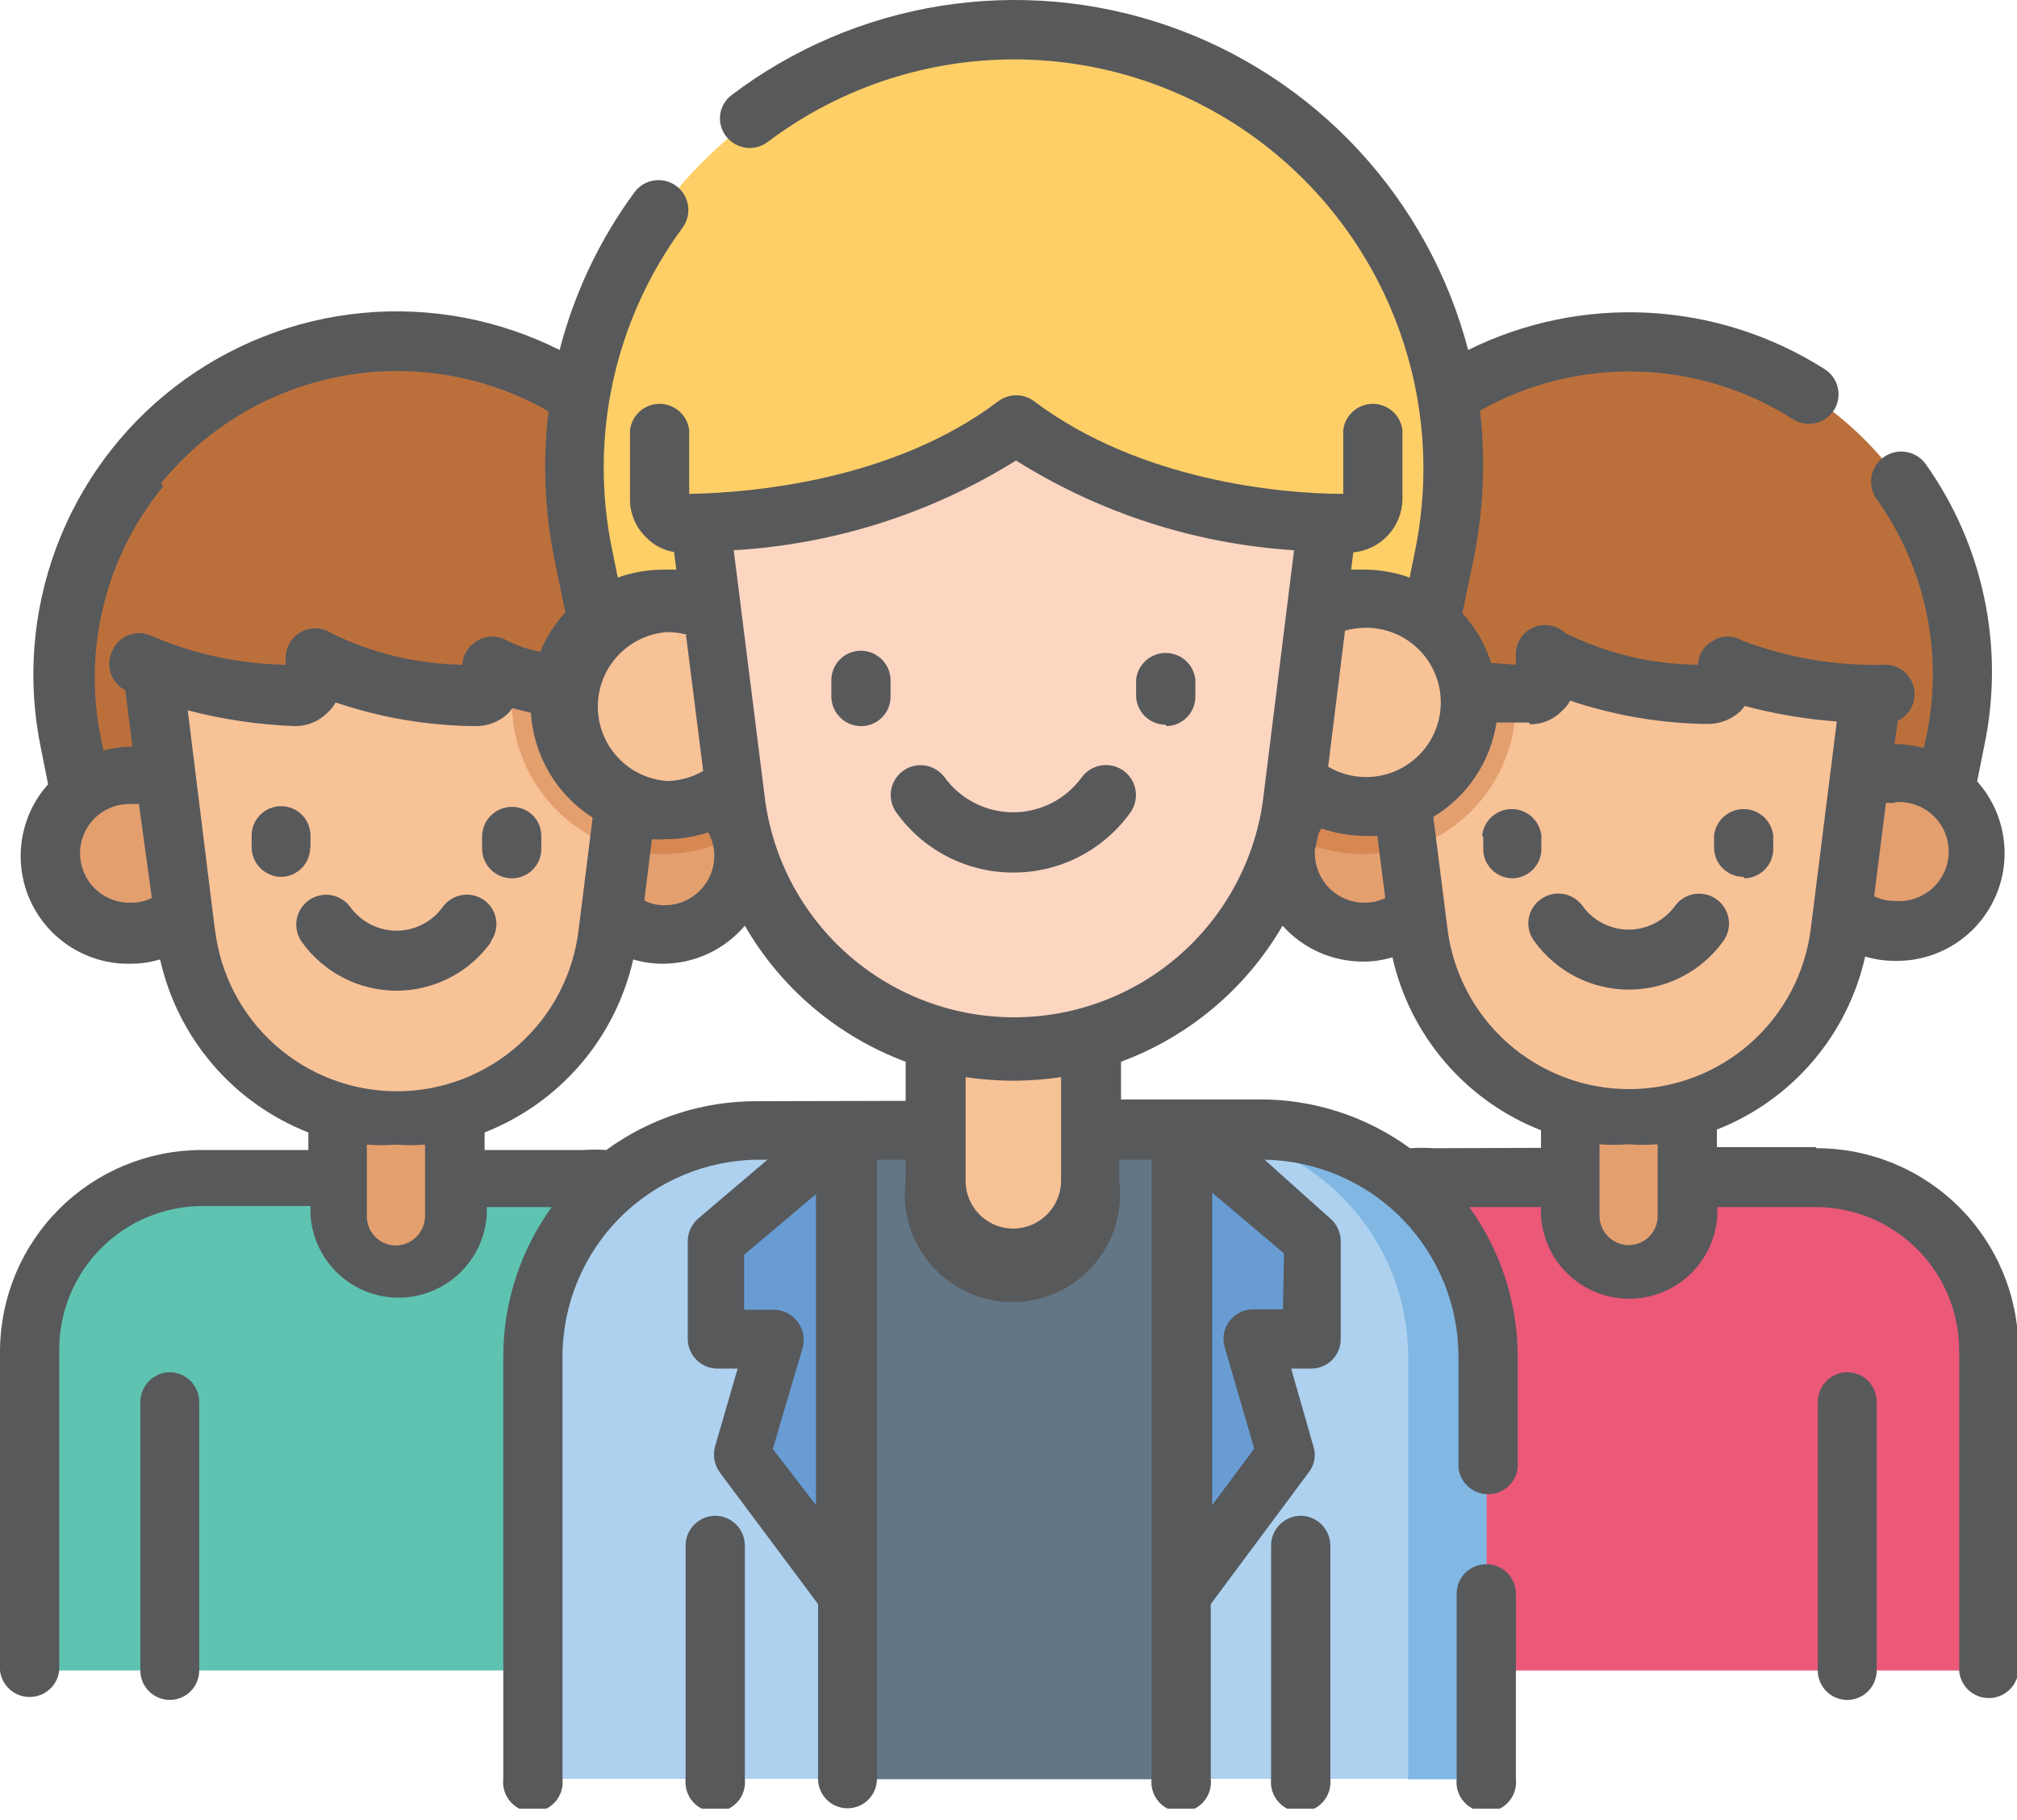 <svg width="82" height="74" viewBox="0 0 82 74" fill="none" xmlns="http://www.w3.org/2000/svg">
<g clip-path="url(#clip0_24_472)">
<g style="mix-blend-mode:luminosity">
<g style="mix-blend-mode:luminosity">
<path d="M80.803 67.917H51.295V54.871C51.299 53.018 52.037 51.242 53.347 49.932C54.657 48.622 56.433 47.885 58.286 47.881H73.798C75.654 47.881 77.433 48.617 78.746 49.927C80.06 51.238 80.799 53.016 80.803 54.871V67.917Z" fill="#EB5878"/>
</g>
<g style="mix-blend-mode:luminosity">
<path d="M66.21 51.821C65.579 51.821 64.974 51.57 64.528 51.124C64.082 50.678 63.831 50.073 63.831 49.442V42.744H68.604V49.442C68.604 49.756 68.542 50.066 68.421 50.356C68.301 50.645 68.124 50.908 67.902 51.129C67.679 51.35 67.415 51.525 67.125 51.644C66.835 51.763 66.524 51.823 66.21 51.821" fill="#E49F6F"/>
</g>
<g style="mix-blend-mode:luminosity">
<path d="M53.601 33.419H78.833L79.49 30.179C79.895 28.208 79.856 26.172 79.376 24.219C78.897 22.265 77.988 20.442 76.717 18.883C75.445 17.324 73.843 16.068 72.026 15.205C70.208 14.342 68.222 13.894 66.21 13.894C64.198 13.894 62.212 14.342 60.395 15.205C58.577 16.068 56.975 17.324 55.703 18.883C54.432 20.442 53.523 22.265 53.044 24.219C52.564 26.172 52.525 28.208 52.93 30.179L53.601 33.419Z" fill="#BB703C"/>
</g>
<g style="mix-blend-mode:luminosity">
<path d="M80.234 34.688C80.237 35.324 80.051 35.946 79.7 36.476C79.349 37.006 78.849 37.42 78.262 37.665C77.676 37.91 77.03 37.976 76.406 37.854C75.782 37.731 75.209 37.427 74.758 36.978C74.308 36.53 74.001 35.958 73.876 35.335C73.751 34.712 73.813 34.065 74.056 33.478C74.299 32.89 74.71 32.388 75.238 32.035C75.767 31.681 76.388 31.492 77.023 31.492C77.444 31.491 77.862 31.572 78.251 31.732C78.641 31.891 78.995 32.126 79.293 32.423C79.591 32.72 79.828 33.073 79.989 33.462C80.151 33.851 80.234 34.267 80.234 34.688" fill="#E49F6F"/>
</g>
<g style="mix-blend-mode:luminosity">
<path d="M58.621 34.688C58.621 35.11 58.538 35.528 58.377 35.917C58.216 36.306 57.979 36.66 57.681 36.959C57.383 37.257 57.029 37.493 56.639 37.654C56.25 37.816 55.832 37.899 55.411 37.899C54.989 37.899 54.572 37.816 54.182 37.654C53.793 37.493 53.439 37.257 53.141 36.959C52.843 36.66 52.606 36.306 52.445 35.917C52.283 35.528 52.2 35.11 52.2 34.688C52.199 34.423 52.228 34.159 52.288 33.9C52.455 33.198 52.855 32.573 53.421 32.125C53.988 31.678 54.689 31.434 55.411 31.434C56.133 31.434 56.834 31.678 57.4 32.125C57.967 32.573 58.366 33.198 58.534 33.9C58.593 34.139 58.622 34.384 58.621 34.63" fill="#E49F6F"/>
</g>
<g style="mix-blend-mode:luminosity">
<path d="M58.534 33.9C57.598 34.441 56.535 34.723 55.455 34.718C54.346 34.728 53.254 34.446 52.288 33.9C52.456 33.198 52.855 32.573 53.422 32.125C53.988 31.678 54.689 31.434 55.411 31.434C56.133 31.434 56.834 31.678 57.401 32.125C57.967 32.573 58.367 33.198 58.534 33.9Z" fill="#D78852"/>
</g>
<g style="mix-blend-mode:luminosity">
<path d="M56.111 25.713L57.206 34.469L57.629 37.811C57.889 39.906 58.905 41.834 60.487 43.232C62.068 44.63 64.106 45.401 66.217 45.401C68.328 45.401 70.366 44.63 71.948 43.232C73.53 41.834 74.546 39.906 74.805 37.811L76.265 25.655L56.111 25.713Z" fill="#F8C297"/>
</g>
<g style="mix-blend-mode:luminosity">
<path d="M61.628 28.588C61.628 29.916 61.203 31.209 60.415 32.278C59.627 33.347 58.518 34.135 57.25 34.528L56.039 25.144H60.577C61.278 26.178 61.654 27.398 61.657 28.647" fill="#E49F6F"/>
</g>
<g style="mix-blend-mode:luminosity">
<path d="M54.229 25.962C54.229 25.962 56.374 28.063 62.182 28.253C62.269 28.257 62.356 28.243 62.437 28.212C62.518 28.182 62.593 28.135 62.655 28.075C62.718 28.015 62.768 27.943 62.802 27.863C62.836 27.783 62.854 27.697 62.854 27.611V26.75C64.885 27.781 67.144 28.283 69.421 28.209C69.507 28.213 69.594 28.199 69.675 28.169C69.757 28.138 69.831 28.091 69.894 28.032C69.957 27.971 70.006 27.899 70.04 27.82C70.075 27.74 70.092 27.654 70.092 27.567V27.071C70.092 27.071 71.829 28.136 77.038 28.224C77.125 28.224 77.21 28.206 77.29 28.174C77.369 28.14 77.442 28.092 77.503 28.031C77.564 27.97 77.612 27.898 77.645 27.818C77.678 27.738 77.695 27.653 77.695 27.567V24.444C77.697 24.345 77.679 24.247 77.643 24.155C77.606 24.063 77.552 23.979 77.482 23.908C77.413 23.837 77.33 23.781 77.239 23.743C77.148 23.705 77.05 23.685 76.951 23.685H56.52C55.916 23.685 55.337 23.925 54.91 24.352C54.483 24.779 54.244 25.358 54.244 25.962" fill="#BB703C"/>
</g>
<g style="mix-blend-mode:luminosity">
<path d="M30.705 67.917H1.211V54.871C1.211 53.017 1.948 51.239 3.259 49.928C4.57 48.617 6.348 47.881 8.202 47.881H23.685C25.538 47.885 27.314 48.622 28.624 49.932C29.934 51.242 30.672 53.018 30.675 54.871L30.705 67.917Z" fill="#5FC3B1"/>
</g>
<g style="mix-blend-mode:luminosity">
<path d="M16.126 51.821C15.493 51.821 14.887 51.571 14.438 51.125C13.99 50.679 13.736 50.075 13.732 49.442V42.744H18.504V49.442C18.504 50.073 18.254 50.678 17.808 51.124C17.362 51.57 16.757 51.821 16.126 51.821" fill="#E49F6F"/>
</g>
<g style="mix-blend-mode:luminosity">
<path d="M3.502 33.419H28.734L29.405 30.179C29.81 28.208 29.771 26.172 29.292 24.219C28.812 22.265 27.904 20.442 26.632 18.883C25.361 17.324 23.758 16.068 21.941 15.205C20.124 14.342 18.137 13.894 16.126 13.894C14.114 13.894 12.127 14.342 10.31 15.205C8.493 16.068 6.89 17.324 5.619 18.883C4.348 20.442 3.439 22.265 2.959 24.219C2.48 26.172 2.441 28.208 2.846 30.179L3.502 33.419Z" fill="#BB703C"/>
</g>
<g style="mix-blend-mode:luminosity">
<path d="M30.135 34.688C30.165 35.127 30.104 35.568 29.956 35.982C29.809 36.396 29.578 36.776 29.277 37.097C28.977 37.418 28.614 37.675 28.21 37.85C27.807 38.025 27.372 38.115 26.932 38.115C26.492 38.115 26.057 38.025 25.653 37.85C25.25 37.675 24.887 37.418 24.586 37.097C24.286 36.776 24.055 36.396 23.907 35.982C23.76 35.568 23.699 35.127 23.729 34.688C23.728 34.428 23.757 34.169 23.816 33.915C23.983 33.213 24.383 32.587 24.95 32.14C25.516 31.692 26.217 31.449 26.939 31.449C27.661 31.449 28.362 31.692 28.929 32.14C29.495 32.587 29.895 33.213 30.062 33.915C30.108 34.156 30.132 34.4 30.135 34.645" fill="#E49F6F"/>
</g>
<g style="mix-blend-mode:luminosity">
<path d="M30.062 33.9C29.127 34.441 28.064 34.723 26.983 34.718C25.873 34.735 24.779 34.453 23.816 33.9C23.984 33.198 24.383 32.573 24.95 32.125C25.517 31.678 26.217 31.434 26.939 31.434C27.661 31.434 28.362 31.678 28.929 32.125C29.496 32.573 29.895 33.198 30.062 33.9Z" fill="#D78852"/>
</g>
<g style="mix-blend-mode:luminosity">
<path d="M8.523 34.688C8.525 35.324 8.34 35.946 7.989 36.476C7.638 37.006 7.137 37.42 6.551 37.665C5.964 37.91 5.318 37.976 4.695 37.854C4.071 37.731 3.498 37.427 3.047 36.978C2.597 36.53 2.289 35.958 2.164 35.335C2.039 34.712 2.102 34.065 2.345 33.478C2.587 32.89 2.999 32.388 3.527 32.035C4.055 31.681 4.676 31.492 5.312 31.492C6.161 31.492 6.975 31.829 7.577 32.428C8.179 33.026 8.519 33.839 8.523 34.688" fill="#E49F6F"/>
</g>
<g style="mix-blend-mode:luminosity">
<path d="M6.013 25.713L7.472 37.87C7.732 39.965 8.748 41.892 10.33 43.29C11.911 44.688 13.949 45.459 16.06 45.459C18.171 45.459 20.209 44.688 21.791 43.29C23.373 41.892 24.389 39.965 24.648 37.87L25.145 34.499L26.239 25.743L6.013 25.713Z" fill="#F8C297"/>
</g>
<g style="mix-blend-mode:luminosity">
<path d="M21.496 25.713C21.084 26.516 20.852 27.399 20.816 28.3C20.78 29.201 20.94 30.099 21.286 30.933C21.632 31.766 22.154 32.514 22.818 33.124C23.482 33.735 24.27 34.194 25.129 34.469L26.224 25.713H21.496Z" fill="#E49F6F"/>
</g>
<g style="mix-blend-mode:luminosity">
<path d="M4.13 25.962C4.13 25.962 6.29 28.063 12.083 28.253C12.17 28.257 12.257 28.243 12.338 28.212C12.419 28.182 12.493 28.135 12.556 28.075C12.619 28.015 12.669 27.943 12.703 27.863C12.737 27.783 12.755 27.697 12.755 27.611V26.75C14.791 27.782 17.055 28.284 19.336 28.209C19.422 28.213 19.508 28.199 19.589 28.169C19.669 28.138 19.743 28.091 19.804 28.031C19.866 27.971 19.914 27.898 19.947 27.818C19.979 27.739 19.995 27.653 19.993 27.567V27.071C19.993 27.071 21.73 28.136 26.939 28.224C27.115 28.224 27.283 28.155 27.409 28.032C27.534 27.909 27.607 27.742 27.611 27.567V24.444C27.611 24.243 27.531 24.05 27.388 23.907C27.246 23.765 27.053 23.685 26.852 23.685H6.421C6.121 23.683 5.823 23.741 5.545 23.854C5.267 23.968 5.015 24.135 4.802 24.347C4.589 24.558 4.42 24.81 4.305 25.087C4.189 25.364 4.13 25.661 4.13 25.962" fill="#BB703C"/>
</g>
<g style="mix-blend-mode:luminosity">
<path d="M60.431 72.325H21.569V55.163C21.569 53.952 21.808 52.754 22.271 51.636C22.735 50.517 23.415 49.502 24.271 48.646C25.128 47.791 26.145 47.113 27.264 46.651C28.382 46.189 29.581 45.953 30.792 45.954H51.222C52.432 45.954 53.629 46.193 54.746 46.655C55.864 47.118 56.879 47.796 57.734 48.651C58.589 49.507 59.267 50.522 59.73 51.639C60.193 52.756 60.431 53.954 60.431 55.163V72.325Z" fill="#ADD1EF"/>
</g>
<g style="mix-blend-mode:luminosity">
<path d="M29.07 50.464V54.448H31.492L30.135 59.147L34.367 64.809V45.954L29.07 50.464Z" fill="#689CD3"/>
</g>
<g style="mix-blend-mode:luminosity">
<path d="M53.353 50.464V54.448H50.945L52.302 59.147L48.07 64.809V45.954L53.353 50.464Z" fill="#689CD3"/>
</g>
<g style="mix-blend-mode:luminosity">
<path d="M48.07 45.954H34.367V72.339H48.07V45.954Z" fill="#627686"/>
</g>
<g style="mix-blend-mode:luminosity">
<path d="M60.431 55.163V72.339H57.25V55.163C57.246 52.719 56.273 50.377 54.543 48.651C52.814 46.924 50.47 45.954 48.027 45.954H51.179C53.62 45.958 55.96 46.93 57.686 48.656C59.412 50.382 60.384 52.722 60.387 55.163" fill="#81B7E3"/>
</g>
<g style="mix-blend-mode:luminosity">
<path d="M41.197 51.135C40.365 51.135 39.567 50.804 38.978 50.216C38.39 49.628 38.06 48.83 38.06 47.998V39.242H44.335V47.998C44.335 48.83 44.004 49.628 43.416 50.216C42.827 50.804 42.029 51.135 41.197 51.135" fill="#F8C297"/>
</g>
<g style="mix-blend-mode:luminosity">
<path d="M24.604 26.91H57.833L58.709 22.634C59.218 20.048 59.147 17.381 58.503 14.825C57.858 12.269 56.656 9.888 54.981 7.852C53.307 5.816 51.203 4.177 48.819 3.051C46.436 1.925 43.833 1.342 41.197 1.342C38.561 1.342 35.958 1.925 33.574 3.051C31.191 4.177 29.087 5.816 27.412 7.852C25.738 9.888 24.535 12.269 23.891 14.825C23.246 17.381 23.176 20.048 23.685 22.634L24.604 26.91Z" fill="#FFCF67"/>
</g>
<g style="mix-blend-mode:luminosity">
<path d="M59.687 28.588C59.687 29.425 59.439 30.244 58.974 30.94C58.508 31.636 57.848 32.178 57.074 32.498C56.301 32.819 55.45 32.902 54.629 32.739C53.808 32.576 53.054 32.173 52.462 31.581C51.87 30.989 51.467 30.235 51.304 29.414C51.141 28.593 51.224 27.742 51.545 26.969C51.865 26.195 52.408 25.535 53.103 25.07C53.8 24.605 54.618 24.356 55.455 24.356C56.011 24.354 56.562 24.462 57.077 24.674C57.591 24.887 58.058 25.198 58.452 25.591C58.845 25.985 59.157 26.452 59.369 26.966C59.581 27.481 59.689 28.032 59.687 28.588" fill="#F8C297"/>
</g>
<g style="mix-blend-mode:luminosity">
<path d="M31.215 28.588C31.215 29.425 30.967 30.244 30.502 30.94C30.037 31.636 29.376 32.178 28.603 32.498C27.829 32.819 26.978 32.902 26.157 32.739C25.337 32.576 24.582 32.173 23.991 31.581C23.399 30.989 22.996 30.235 22.832 29.414C22.669 28.593 22.753 27.742 23.073 26.969C23.393 26.195 23.936 25.535 24.632 25.07C25.328 24.605 26.146 24.356 26.983 24.356C27.539 24.354 28.09 24.462 28.605 24.674C29.119 24.887 29.587 25.198 29.98 25.591C30.373 25.985 30.685 26.452 30.897 26.966C31.109 27.481 31.217 28.032 31.215 28.588" fill="#F8C297"/>
</g>
<g style="mix-blend-mode:luminosity">
<path d="M28.618 22.313L29.916 32.762C30.247 35.528 31.579 38.076 33.662 39.925C35.745 41.774 38.434 42.795 41.219 42.795C44.004 42.795 46.693 41.774 48.776 39.925C50.859 38.076 52.191 35.528 52.522 32.762L53.835 22.313C53.922 21.58 53.852 20.837 53.63 20.132C53.408 19.428 53.04 18.779 52.549 18.227C52.058 17.675 51.456 17.234 50.782 16.932C50.108 16.631 49.378 16.475 48.64 16.476H33.798C33.061 16.477 32.333 16.634 31.66 16.937C30.988 17.239 30.388 17.681 29.898 18.232C29.409 18.784 29.042 19.432 28.821 20.136C28.601 20.839 28.531 21.581 28.618 22.313" fill="#FDD6C1"/>
</g>
<g style="mix-blend-mode:luminosity">
<path d="M26.837 14.637V20.299C26.837 20.429 26.863 20.557 26.913 20.677C26.963 20.797 27.037 20.905 27.129 20.996C27.221 21.087 27.331 21.159 27.451 21.207C27.571 21.255 27.7 21.279 27.83 21.277C30.398 21.277 36.586 20.81 41.329 17.264C46.013 20.81 52.244 21.262 54.813 21.277C54.943 21.279 55.071 21.255 55.191 21.207C55.312 21.159 55.421 21.087 55.514 20.996C55.606 20.905 55.679 20.797 55.729 20.677C55.779 20.557 55.805 20.429 55.805 20.299V14.637H26.837Z" fill="#FFCF67"/>
</g>
<g style="mix-blend-mode:luminosity">
<path d="M66.21 50.624C65.898 50.62 65.599 50.495 65.378 50.274C65.157 50.053 65.032 49.755 65.028 49.442V46.524C65.421 46.553 65.817 46.553 66.21 46.524C66.603 46.553 66.999 46.553 67.392 46.524V49.442C67.392 49.756 67.267 50.056 67.046 50.278C66.824 50.5 66.523 50.624 66.21 50.624V50.624ZM58.286 46.684C57.965 46.662 57.643 46.662 57.323 46.684C55.552 45.39 53.415 44.695 51.223 44.699H45.575V43.167C48.34 42.143 50.663 40.187 52.142 37.636C52.555 38.098 53.061 38.467 53.627 38.718C54.193 38.97 54.806 39.098 55.425 39.096C55.826 39.097 56.225 39.038 56.608 38.92C56.963 40.497 57.7 41.963 58.753 43.189C59.807 44.415 61.144 45.365 62.649 45.954V46.669L58.286 46.684ZM52.157 53.236H50.945C50.758 53.235 50.572 53.278 50.404 53.362C50.236 53.445 50.09 53.567 49.977 53.718C49.865 53.869 49.79 54.044 49.758 54.229C49.726 54.414 49.737 54.604 49.792 54.783L50.989 58.899L49.282 61.19V48.494L52.2 50.96L52.157 53.236ZM41.197 49.953C40.682 49.953 40.189 49.748 39.825 49.385C39.461 49.02 39.256 48.527 39.256 48.012V43.795C39.899 43.888 40.547 43.937 41.197 43.941C41.846 43.936 42.495 43.887 43.138 43.795V47.998C43.138 48.514 42.934 49.009 42.57 49.375C42.207 49.741 41.713 49.949 41.197 49.953V49.953ZM30.763 44.772C28.565 44.766 26.423 45.461 24.648 46.757C24.328 46.735 24.006 46.735 23.685 46.757H19.701V46.042C21.206 45.452 22.544 44.503 23.597 43.277C24.65 42.05 25.387 40.585 25.743 39.008C26.131 39.125 26.534 39.184 26.939 39.183C27.575 39.184 28.204 39.045 28.781 38.778C29.358 38.511 29.87 38.121 30.281 37.636C31.75 40.184 34.062 42.141 36.819 43.167V44.758L30.763 44.772ZM31.419 58.913L32.631 54.798C32.68 54.617 32.687 54.428 32.651 54.245C32.616 54.061 32.539 53.888 32.426 53.738C32.313 53.589 32.168 53.468 32.001 53.383C31.834 53.299 31.65 53.254 31.463 53.251H30.252V51.018L33.171 48.552V61.19L31.419 58.913ZM16.096 50.639C15.783 50.639 15.482 50.514 15.261 50.293C15.039 50.071 14.914 49.77 14.914 49.457V46.538C15.308 46.568 15.703 46.568 16.096 46.538C16.49 46.567 16.885 46.567 17.279 46.538V49.457C17.275 49.769 17.149 50.068 16.928 50.288C16.707 50.509 16.409 50.635 16.096 50.639V50.639ZM8.727 37.724L7.632 28.88C9.064 29.254 10.532 29.47 12.01 29.522V29.522C12.498 29.522 12.965 29.327 13.309 28.982C13.444 28.861 13.558 28.718 13.645 28.559C15.469 29.179 17.38 29.504 19.307 29.522C19.804 29.536 20.287 29.353 20.65 29.012L20.839 28.793L21.584 28.982C21.637 29.84 21.892 30.673 22.328 31.414C22.764 32.154 23.369 32.781 24.094 33.244L23.524 37.797C23.311 39.607 22.441 41.277 21.078 42.488C19.716 43.7 17.956 44.369 16.133 44.369C14.31 44.369 12.55 43.7 11.188 42.488C9.825 41.277 8.955 39.607 8.741 37.797L8.727 37.724ZM3.254 34.688C3.254 34.425 3.307 34.163 3.408 33.92C3.509 33.676 3.658 33.455 3.845 33.27C4.032 33.084 4.254 32.937 4.499 32.837C4.743 32.737 5.004 32.687 5.268 32.689H5.648L6.173 36.513C5.909 36.641 5.62 36.706 5.327 36.702C5.057 36.71 4.789 36.664 4.538 36.566C4.287 36.468 4.058 36.321 3.865 36.133C3.671 35.946 3.518 35.721 3.413 35.473C3.308 35.225 3.254 34.958 3.254 34.688ZM6.552 19.643C8.405 17.369 11.006 15.828 13.89 15.293C16.774 14.758 19.754 15.265 22.299 16.724C22.053 18.768 22.142 20.838 22.561 22.853L22.985 24.896C22.55 25.365 22.203 25.909 21.963 26.502C21.497 26.412 21.046 26.26 20.62 26.049C20.438 25.938 20.228 25.88 20.015 25.88C19.801 25.88 19.592 25.938 19.409 26.049C19.232 26.146 19.083 26.287 18.975 26.458C18.868 26.629 18.806 26.825 18.796 27.027C16.948 26.998 15.128 26.559 13.47 25.743C13.289 25.624 13.079 25.556 12.863 25.547C12.646 25.538 12.432 25.588 12.242 25.692C12.052 25.795 11.893 25.948 11.783 26.134C11.673 26.32 11.615 26.533 11.616 26.75V27.027C9.743 26.995 7.894 26.599 6.173 25.859C6.031 25.791 5.878 25.751 5.721 25.742C5.563 25.734 5.406 25.756 5.258 25.81C5.11 25.863 4.974 25.945 4.858 26.051C4.742 26.157 4.648 26.286 4.582 26.428C4.507 26.569 4.46 26.723 4.444 26.882C4.429 27.041 4.446 27.201 4.493 27.353C4.541 27.506 4.619 27.647 4.722 27.769C4.825 27.891 4.951 27.991 5.093 28.063L5.385 30.354C4.986 30.355 4.588 30.409 4.203 30.515L4.101 30.004C3.736 28.221 3.773 26.378 4.21 24.611C4.646 22.844 5.472 21.197 6.625 19.789L6.552 19.643ZM27.888 25.816L28.588 31.346C28.144 31.602 27.642 31.743 27.129 31.755C26.362 31.702 25.644 31.36 25.12 30.798C24.596 30.236 24.304 29.496 24.304 28.727C24.304 27.958 24.596 27.218 25.12 26.656C25.644 26.094 26.362 25.752 27.129 25.699C27.41 25.7 27.69 25.739 27.961 25.816H27.888ZM26.502 34.119C26.696 34.134 26.891 34.134 27.085 34.119C27.665 34.116 28.241 34.023 28.793 33.842C28.955 34.132 29.04 34.458 29.041 34.791C29.041 35.322 28.831 35.832 28.456 36.209C28.081 36.587 27.573 36.801 27.041 36.804C26.748 36.811 26.458 36.746 26.195 36.615L26.502 34.119ZM41.328 18.738C44.728 20.868 48.605 22.117 52.609 22.372L51.339 32.587C50.992 35.022 49.779 37.25 47.921 38.862C46.063 40.474 43.686 41.361 41.226 41.361C38.767 41.361 36.389 40.474 34.532 38.862C32.674 37.25 31.46 35.022 31.113 32.587L29.829 22.372C33.908 22.134 37.863 20.875 41.328 18.709V18.738ZM55.455 25.524C55.925 25.511 56.392 25.607 56.819 25.805C57.245 26.003 57.62 26.298 57.913 26.666C58.206 27.034 58.41 27.465 58.508 27.925C58.606 28.385 58.596 28.862 58.478 29.317C58.361 29.773 58.139 30.195 57.83 30.55C57.521 30.905 57.134 31.183 56.699 31.363C56.265 31.543 55.794 31.619 55.325 31.586C54.855 31.553 54.4 31.411 53.995 31.171L54.681 25.64C54.952 25.565 55.232 25.526 55.513 25.524H55.455ZM53.47 34.499L53.601 33.9C53.635 33.824 53.674 33.751 53.718 33.681C54.296 33.879 54.902 33.982 55.513 33.988H55.995L56.316 36.513C56.052 36.641 55.762 36.706 55.469 36.702C54.935 36.702 54.423 36.49 54.045 36.112C53.668 35.735 53.455 35.222 53.455 34.688C53.449 34.635 53.449 34.581 53.455 34.528L53.47 34.499ZM62.211 29.449C62.451 29.45 62.688 29.403 62.908 29.31C63.129 29.217 63.329 29.081 63.496 28.909C63.635 28.793 63.749 28.649 63.831 28.486C65.624 29.089 67.5 29.409 69.391 29.435C69.893 29.446 70.379 29.263 70.749 28.924L70.938 28.705C72.161 29.031 73.412 29.241 74.674 29.333L73.623 37.709C73.41 39.52 72.54 41.189 71.177 42.401C69.815 43.612 68.055 44.281 66.232 44.281C64.409 44.281 62.649 43.612 61.286 42.401C59.924 41.189 59.054 39.52 58.84 37.709L58.271 33.215C58.954 32.801 59.538 32.244 59.981 31.581C60.425 30.917 60.718 30.165 60.84 29.376C61.278 29.376 61.715 29.376 62.153 29.376L62.211 29.449ZM77.038 32.616C77.316 32.592 77.596 32.627 77.86 32.717C78.124 32.807 78.366 32.951 78.572 33.139C78.777 33.328 78.941 33.557 79.053 33.813C79.165 34.068 79.223 34.344 79.223 34.623C79.223 34.902 79.165 35.178 79.053 35.433C78.941 35.688 78.777 35.917 78.572 36.106C78.366 36.295 78.124 36.439 77.86 36.529C77.596 36.619 77.316 36.653 77.038 36.629C76.745 36.633 76.455 36.568 76.192 36.44L76.673 32.645H77.038V32.616ZM73.813 46.64H69.8V45.925C71.304 45.336 72.639 44.386 73.69 43.16C74.741 41.933 75.475 40.468 75.827 38.891C76.215 39.007 76.618 39.066 77.024 39.066C77.877 39.085 78.717 38.853 79.44 38.401C80.163 37.948 80.739 37.294 81.095 36.519C81.452 35.744 81.574 34.881 81.447 34.038C81.32 33.194 80.949 32.406 80.38 31.77L80.672 30.31C81.085 28.339 81.086 26.304 80.674 24.332C80.262 22.36 79.447 20.496 78.279 18.855C78.085 18.593 77.796 18.42 77.474 18.372C77.153 18.324 76.825 18.406 76.564 18.599C76.303 18.793 76.129 19.082 76.081 19.404C76.033 19.725 76.115 20.053 76.309 20.314C77.286 21.687 77.97 23.248 78.316 24.898C78.663 26.547 78.665 28.251 78.323 29.902L78.206 30.413C77.821 30.305 77.423 30.251 77.024 30.252V30.252L77.155 29.303C77.398 29.188 77.594 28.994 77.713 28.753C77.832 28.512 77.867 28.238 77.811 27.975C77.756 27.712 77.613 27.476 77.407 27.304C77.2 27.132 76.942 27.034 76.673 27.027C74.682 27.086 72.699 26.754 70.836 26.049C70.656 25.938 70.449 25.879 70.238 25.879C70.026 25.879 69.819 25.938 69.639 26.049C69.462 26.146 69.313 26.287 69.206 26.458C69.098 26.629 69.037 26.825 69.026 27.027C67.158 27.01 65.317 26.571 63.642 25.743C63.463 25.573 63.237 25.462 62.993 25.425C62.75 25.389 62.501 25.428 62.281 25.539C62.061 25.649 61.88 25.824 61.763 26.041C61.646 26.258 61.599 26.505 61.628 26.75V27.027L60.621 26.954C60.384 26.201 59.985 25.509 59.453 24.925L59.877 22.882C60.308 20.849 60.406 18.759 60.168 16.695C62.122 15.595 64.338 15.046 66.579 15.108C68.821 15.17 71.003 15.839 72.894 17.045C73.163 17.215 73.489 17.273 73.8 17.204C74.112 17.136 74.384 16.948 74.557 16.68C74.728 16.411 74.785 16.085 74.717 15.773C74.648 15.462 74.46 15.19 74.193 15.017C72.047 13.648 69.584 12.856 67.043 12.718C64.502 12.58 61.968 13.1 59.687 14.229C58.893 11.197 57.364 8.409 55.235 6.11C53.106 3.811 50.443 2.072 47.482 1.048C44.521 0.023 41.353 -0.256 38.259 0.236C35.164 0.728 32.239 1.975 29.741 3.867C29.615 3.962 29.509 4.081 29.43 4.217C29.35 4.353 29.299 4.504 29.278 4.66C29.258 4.817 29.269 4.976 29.311 5.128C29.353 5.28 29.425 5.422 29.522 5.545C29.716 5.796 30 5.961 30.314 6.005C30.628 6.048 30.946 5.967 31.201 5.779C33.898 3.74 37.154 2.572 40.533 2.43C43.911 2.288 47.253 3.179 50.113 4.984C52.972 6.79 55.214 9.424 56.538 12.535C57.863 15.647 58.208 19.088 57.527 22.401L57.308 23.481C56.713 23.269 56.086 23.161 55.455 23.16H54.929L55.017 22.459C55.56 22.409 56.066 22.158 56.435 21.756C56.804 21.355 57.011 20.83 57.016 20.285V17.497C56.983 17.201 56.843 16.927 56.62 16.728C56.398 16.529 56.111 16.419 55.812 16.419C55.514 16.419 55.226 16.529 55.004 16.728C54.782 16.927 54.641 17.201 54.608 17.497V20.08C52.113 20.08 46.349 19.555 42.043 16.315C41.833 16.157 41.577 16.071 41.314 16.071C41.05 16.071 40.794 16.157 40.584 16.315C36.294 19.555 30.515 20.037 28.019 20.08V17.497C27.986 17.201 27.846 16.927 27.623 16.728C27.401 16.529 27.113 16.419 26.815 16.419C26.517 16.419 26.229 16.529 26.007 16.728C25.785 16.927 25.644 17.201 25.611 17.497V20.299C25.611 20.588 25.669 20.874 25.782 21.14C25.895 21.406 26.06 21.646 26.268 21.846C26.572 22.165 26.972 22.375 27.406 22.445L27.494 23.16H26.968C26.337 23.162 25.71 23.27 25.115 23.481L24.896 22.401C24.419 20.135 24.426 17.793 24.916 15.53C25.407 13.267 26.37 11.132 27.742 9.267C27.936 9.009 28.019 8.686 27.974 8.367C27.928 8.048 27.759 7.76 27.501 7.567C27.374 7.471 27.229 7.401 27.074 7.361C26.92 7.322 26.759 7.313 26.601 7.335C26.282 7.38 25.995 7.55 25.801 7.807C24.383 9.733 23.348 11.913 22.751 14.229C20.27 12.983 17.489 12.462 14.726 12.725C11.962 12.988 9.329 14.024 7.127 15.715C4.926 17.406 3.246 19.683 2.28 22.285C1.313 24.887 1.1 27.709 1.664 30.427L1.956 31.887C1.386 32.522 1.016 33.31 0.889 34.154C0.762 34.998 0.884 35.861 1.24 36.636C1.597 37.411 2.172 38.065 2.896 38.518C3.619 38.97 4.459 39.202 5.312 39.183C5.717 39.183 6.12 39.124 6.509 39.008C6.861 40.584 7.594 42.05 8.645 43.276C9.696 44.503 11.032 45.453 12.536 46.042V46.757H8.158C6.005 46.768 3.943 47.626 2.417 49.144C0.891 50.661 0.023 52.719 0 54.871V67.917C0.033 68.214 0.174 68.488 0.396 68.687C0.618 68.886 0.906 68.996 1.204 68.996C1.502 68.996 1.79 68.886 2.012 68.687C2.234 68.488 2.375 68.214 2.408 67.917V54.871C2.408 53.323 3.023 51.838 4.118 50.743C5.212 49.649 6.697 49.034 8.245 49.034H12.623V49.398C12.681 50.309 13.084 51.163 13.75 51.788C14.415 52.412 15.293 52.76 16.206 52.76C17.118 52.76 17.997 52.412 18.662 51.788C19.328 51.163 19.73 50.309 19.789 49.398V49.077H22.43C21.149 50.848 20.459 52.977 20.46 55.163V72.325C20.441 72.494 20.458 72.665 20.51 72.827C20.562 72.989 20.648 73.139 20.762 73.266C20.875 73.392 21.014 73.494 21.17 73.563C21.325 73.633 21.494 73.669 21.664 73.669C21.834 73.669 22.002 73.633 22.158 73.563C22.313 73.494 22.452 73.392 22.566 73.266C22.68 73.139 22.765 72.989 22.817 72.827C22.869 72.665 22.886 72.494 22.868 72.325V55.163C22.868 53.038 23.712 51 25.214 49.498C26.717 47.995 28.755 47.151 30.88 47.151H31.201L28.384 49.544C28.251 49.658 28.145 49.799 28.072 49.958C27.999 50.117 27.961 50.289 27.961 50.464V54.448C27.965 54.767 28.094 55.071 28.321 55.295C28.547 55.519 28.853 55.644 29.172 55.644H29.989L29.07 58.811C29.021 58.989 29.013 59.176 29.046 59.358C29.079 59.54 29.152 59.712 29.26 59.862L33.258 65.218V72.325C33.258 72.642 33.384 72.946 33.609 73.171C33.833 73.395 34.138 73.521 34.455 73.521C34.772 73.521 35.077 73.395 35.301 73.171C35.526 72.946 35.651 72.642 35.651 72.325V47.151H36.819V47.998C36.739 48.615 36.791 49.242 36.973 49.838C37.154 50.433 37.461 50.983 37.871 51.451C38.282 51.919 38.788 52.293 39.355 52.55C39.923 52.807 40.538 52.94 41.16 52.94C41.783 52.94 42.398 52.807 42.966 52.55C43.533 52.293 44.039 51.919 44.45 51.451C44.861 50.983 45.167 50.433 45.348 49.838C45.53 49.242 45.582 48.615 45.502 47.998V47.151H46.815V72.325C46.797 72.494 46.814 72.665 46.866 72.827C46.918 72.989 47.004 73.139 47.117 73.266C47.231 73.392 47.37 73.494 47.525 73.563C47.681 73.633 47.849 73.669 48.019 73.669C48.19 73.669 48.358 73.633 48.514 73.563C48.669 73.494 48.808 73.392 48.922 73.266C49.035 73.139 49.121 72.989 49.173 72.827C49.225 72.665 49.242 72.494 49.223 72.325V65.218L53.207 59.862C53.322 59.716 53.4 59.543 53.433 59.36C53.466 59.177 53.454 58.989 53.397 58.811L52.492 55.644H53.309C53.627 55.644 53.931 55.518 54.156 55.294C54.38 55.069 54.506 54.765 54.506 54.448V50.464C54.506 50.289 54.468 50.117 54.395 49.958C54.322 49.799 54.216 49.658 54.083 49.544L51.412 47.151C53.514 47.186 55.519 48.045 56.993 49.544C58.467 51.042 59.293 53.061 59.293 55.163V59.672C59.325 59.969 59.466 60.243 59.688 60.442C59.911 60.641 60.199 60.751 60.497 60.751C60.795 60.751 61.083 60.641 61.305 60.442C61.527 60.243 61.668 59.969 61.701 59.672V55.163C61.701 52.977 61.012 50.848 59.731 49.077H62.649V49.442C62.707 50.353 63.11 51.207 63.776 51.832C64.441 52.456 65.319 52.803 66.232 52.803C67.144 52.803 68.023 52.456 68.688 51.832C69.354 51.207 69.756 50.353 69.815 49.442V49.077H73.813C75.361 49.077 76.846 49.692 77.941 50.787C79.035 51.882 79.65 53.367 79.65 54.915V67.961C79.683 68.258 79.824 68.532 80.046 68.731C80.268 68.93 80.556 69.04 80.854 69.04C81.153 69.04 81.441 68.93 81.663 68.731C81.885 68.532 82.026 68.258 82.058 67.961V54.871C82.055 52.698 81.189 50.616 79.651 49.081C78.113 47.546 76.03 46.684 73.857 46.684" fill="#58595B"/>
</g>
<g style="mix-blend-mode:luminosity">
<path d="M60.3 34.032V34.542C60.307 34.855 60.437 35.152 60.66 35.37C60.884 35.588 61.184 35.71 61.496 35.71V35.71C61.653 35.706 61.808 35.671 61.952 35.608C62.096 35.544 62.226 35.453 62.334 35.339C62.442 35.225 62.527 35.091 62.584 34.944C62.641 34.798 62.668 34.641 62.664 34.484V33.973C62.631 33.677 62.49 33.403 62.268 33.204C62.046 33.005 61.758 32.895 61.46 32.895C61.161 32.895 60.874 33.005 60.652 33.204C60.429 33.403 60.288 33.677 60.256 33.973" fill="#58595B"/>
</g>
<g style="mix-blend-mode:luminosity">
<path d="M70.924 35.71C71.081 35.706 71.236 35.671 71.379 35.608C71.523 35.544 71.653 35.453 71.761 35.339C71.87 35.225 71.955 35.091 72.011 34.944C72.068 34.798 72.095 34.641 72.091 34.484V33.973C72.058 33.677 71.917 33.403 71.695 33.204C71.473 33.005 71.185 32.895 70.887 32.895C70.589 32.895 70.301 33.005 70.079 33.204C69.857 33.403 69.716 33.677 69.683 33.973V34.484C69.691 34.796 69.82 35.093 70.044 35.311C70.267 35.53 70.567 35.652 70.88 35.651" fill="#58595B"/>
</g>
<g style="mix-blend-mode:luminosity">
<path d="M62.386 38.278C62.825 38.884 63.401 39.377 64.066 39.718C64.732 40.058 65.469 40.235 66.217 40.235C66.965 40.235 67.702 40.058 68.368 39.718C69.034 39.377 69.61 38.884 70.048 38.278C70.144 38.151 70.213 38.006 70.253 37.851C70.293 37.697 70.302 37.536 70.28 37.378C70.257 37.221 70.204 37.069 70.123 36.931C70.042 36.794 69.935 36.674 69.807 36.578C69.68 36.482 69.535 36.413 69.38 36.373C69.226 36.333 69.065 36.324 68.907 36.346C68.749 36.369 68.597 36.422 68.46 36.503C68.323 36.584 68.203 36.692 68.107 36.819C67.89 37.12 67.606 37.366 67.276 37.536C66.946 37.706 66.581 37.795 66.21 37.797C65.841 37.795 65.478 37.706 65.15 37.536C64.823 37.366 64.541 37.12 64.327 36.819C64.138 36.564 63.856 36.393 63.542 36.344C63.228 36.295 62.907 36.371 62.649 36.556C62.515 36.649 62.401 36.768 62.314 36.907C62.228 37.045 62.171 37.199 62.146 37.361C62.121 37.522 62.13 37.687 62.171 37.844C62.213 38.002 62.286 38.15 62.386 38.278" fill="#58595B"/>
</g>
<g style="mix-blend-mode:luminosity">
<path d="M75.097 55.79C74.779 55.794 74.475 55.923 74.251 56.15C74.026 56.377 73.901 56.683 73.901 57.002V67.917C73.901 68.235 74.027 68.539 74.251 68.764C74.476 68.988 74.78 69.114 75.097 69.114C75.415 69.114 75.719 68.988 75.944 68.764C76.168 68.539 76.294 68.235 76.294 67.917V57.002C76.296 56.843 76.267 56.686 76.207 56.539C76.148 56.392 76.06 56.259 75.949 56.146C75.838 56.033 75.705 55.944 75.559 55.883C75.413 55.822 75.256 55.79 75.097 55.79" fill="#58595B"/>
</g>
<g style="mix-blend-mode:luminosity">
<path d="M12.623 34.484V33.973C12.623 33.656 12.497 33.352 12.273 33.127C12.048 32.903 11.744 32.777 11.427 32.777C11.109 32.777 10.805 32.903 10.581 33.127C10.356 33.352 10.23 33.656 10.23 33.973V34.484C10.241 34.798 10.374 35.095 10.6 35.312C10.826 35.53 11.127 35.652 11.441 35.651V35.651C11.598 35.648 11.753 35.613 11.897 35.549C12.041 35.486 12.171 35.394 12.279 35.281C12.387 35.167 12.472 35.033 12.529 34.886C12.585 34.739 12.613 34.583 12.609 34.426" fill="#58595B"/>
</g>
<g style="mix-blend-mode:luminosity">
<path d="M20.84 35.71C20.997 35.706 21.152 35.671 21.295 35.608C21.439 35.544 21.569 35.453 21.677 35.339C21.786 35.225 21.871 35.091 21.927 34.944C21.984 34.798 22.011 34.641 22.007 34.484V33.973C22.005 33.816 21.972 33.66 21.909 33.515C21.846 33.37 21.755 33.24 21.64 33.131C21.526 33.022 21.391 32.938 21.244 32.882C21.096 32.826 20.939 32.8 20.781 32.806C20.463 32.813 20.16 32.947 19.939 33.176C19.717 33.405 19.595 33.713 19.599 34.032V34.542C19.611 34.856 19.743 35.153 19.969 35.371C20.195 35.589 20.497 35.71 20.811 35.71" fill="#58595B"/>
</g>
<g style="mix-blend-mode:luminosity">
<path d="M19.949 38.278C20.043 38.151 20.11 38.007 20.148 37.853C20.185 37.7 20.192 37.541 20.167 37.385C20.143 37.228 20.088 37.079 20.005 36.944C19.923 36.81 19.814 36.693 19.686 36.6C19.428 36.415 19.108 36.339 18.794 36.388C18.48 36.437 18.198 36.608 18.008 36.863C17.795 37.164 17.513 37.409 17.185 37.579C16.858 37.749 16.495 37.839 16.126 37.84C15.755 37.839 15.389 37.749 15.06 37.58C14.73 37.41 14.445 37.164 14.229 36.863C14.133 36.735 14.013 36.628 13.876 36.547C13.738 36.466 13.586 36.413 13.428 36.39C13.271 36.368 13.11 36.377 12.955 36.417C12.801 36.456 12.656 36.526 12.528 36.622C12.401 36.718 12.294 36.838 12.213 36.975C12.132 37.112 12.078 37.264 12.056 37.422C12.034 37.58 12.043 37.741 12.082 37.895C12.122 38.05 12.192 38.195 12.288 38.322C12.726 38.928 13.302 39.421 13.968 39.761C14.634 40.101 15.371 40.279 16.118 40.279C16.866 40.279 17.603 40.101 18.269 39.761C18.935 39.421 19.511 38.928 19.949 38.322" fill="#58595B"/>
</g>
<g style="mix-blend-mode:luminosity">
<path d="M6.903 55.79C6.584 55.794 6.28 55.923 6.056 56.15C5.832 56.377 5.706 56.683 5.706 57.002V67.917C5.706 68.235 5.832 68.539 6.057 68.764C6.281 68.988 6.585 69.114 6.903 69.114C7.22 69.114 7.524 68.988 7.749 68.764C7.973 68.539 8.099 68.235 8.099 67.917V57.002C8.099 56.683 7.974 56.377 7.75 56.15C7.526 55.923 7.221 55.794 6.903 55.79" fill="#58595B"/>
</g>
<g style="mix-blend-mode:luminosity">
<path d="M60.431 63.598C60.273 63.596 60.115 63.625 59.968 63.685C59.822 63.744 59.688 63.832 59.575 63.943C59.463 64.054 59.373 64.187 59.312 64.333C59.251 64.479 59.22 64.636 59.22 64.794V72.325C59.201 72.494 59.218 72.665 59.27 72.827C59.322 72.989 59.408 73.139 59.522 73.266C59.635 73.392 59.774 73.494 59.93 73.563C60.085 73.633 60.253 73.669 60.424 73.669C60.594 73.669 60.762 73.633 60.918 73.563C61.073 73.494 61.212 73.392 61.326 73.266C61.44 73.139 61.525 72.989 61.577 72.827C61.629 72.665 61.646 72.494 61.628 72.325V64.794C61.628 64.477 61.502 64.173 61.277 63.948C61.053 63.724 60.748 63.598 60.431 63.598" fill="#58595B"/>
</g>
<g style="mix-blend-mode:luminosity">
<path d="M35.039 29.522C35.196 29.519 35.351 29.484 35.494 29.42C35.638 29.357 35.768 29.265 35.876 29.151C35.985 29.038 36.07 28.903 36.126 28.757C36.183 28.61 36.21 28.454 36.206 28.297V27.625C36.195 27.306 36.058 27.005 35.826 26.787C35.594 26.568 35.285 26.45 34.966 26.458C34.809 26.462 34.654 26.496 34.51 26.56C34.366 26.624 34.236 26.715 34.128 26.829C34.02 26.943 33.935 27.077 33.878 27.223C33.822 27.37 33.794 27.526 33.798 27.684V28.355C33.81 28.669 33.942 28.965 34.168 29.183C34.394 29.401 34.696 29.523 35.01 29.522" fill="#58595B"/>
</g>
<g style="mix-blend-mode:luminosity">
<path d="M47.428 29.522C47.586 29.518 47.74 29.484 47.884 29.42C48.028 29.357 48.158 29.265 48.266 29.151C48.375 29.038 48.459 28.903 48.516 28.757C48.573 28.61 48.6 28.454 48.596 28.297V27.625C48.563 27.329 48.422 27.055 48.2 26.856C47.978 26.657 47.69 26.547 47.392 26.547C47.094 26.547 46.806 26.657 46.584 26.856C46.362 27.055 46.221 27.329 46.188 27.625V28.297C46.196 28.609 46.325 28.906 46.549 29.124C46.772 29.342 47.072 29.464 47.385 29.464" fill="#58595B"/>
</g>
<g style="mix-blend-mode:luminosity">
<path d="M41.197 35.476C42.123 35.478 43.036 35.259 43.861 34.838C44.685 34.416 45.398 33.805 45.94 33.054C46.036 32.925 46.105 32.779 46.145 32.624C46.184 32.469 46.192 32.307 46.169 32.149C46.146 31.99 46.092 31.838 46.01 31.7C45.928 31.562 45.82 31.442 45.692 31.346C45.563 31.251 45.417 31.181 45.262 31.142C45.107 31.102 44.945 31.094 44.787 31.117C44.628 31.14 44.476 31.194 44.338 31.276C44.2 31.358 44.08 31.466 43.984 31.595C43.665 32.038 43.245 32.398 42.76 32.647C42.274 32.896 41.736 33.026 41.19 33.026C40.644 33.026 40.106 32.896 39.62 32.647C39.134 32.398 38.714 32.038 38.395 31.595C38.299 31.467 38.179 31.36 38.042 31.279C37.905 31.198 37.753 31.144 37.595 31.122C37.437 31.1 37.276 31.109 37.122 31.148C36.968 31.188 36.822 31.258 36.695 31.354C36.568 31.45 36.46 31.57 36.379 31.707C36.298 31.844 36.245 31.996 36.222 32.154C36.2 32.312 36.209 32.473 36.249 32.627C36.289 32.781 36.358 32.926 36.454 33.054C36.996 33.805 37.709 34.416 38.533 34.838C39.358 35.259 40.271 35.478 41.197 35.476Z" fill="#58595B"/>
</g>
<g style="mix-blend-mode:luminosity">
<path d="M29.085 61.628C28.764 61.628 28.455 61.755 28.228 61.983C28.001 62.21 27.873 62.518 27.873 62.839V72.325C27.855 72.494 27.872 72.665 27.924 72.827C27.976 72.989 28.062 73.139 28.175 73.266C28.289 73.392 28.428 73.494 28.583 73.563C28.739 73.633 28.907 73.669 29.078 73.669C29.248 73.669 29.416 73.633 29.572 73.563C29.727 73.494 29.866 73.392 29.98 73.266C30.093 73.139 30.179 72.989 30.231 72.827C30.283 72.665 30.3 72.494 30.281 72.325V62.839C30.281 62.52 30.156 62.214 29.932 61.988C29.708 61.761 29.404 61.632 29.085 61.628" fill="#58595B"/>
</g>
<g style="mix-blend-mode:luminosity">
<path d="M52.871 61.628C52.553 61.632 52.248 61.761 52.024 61.988C51.8 62.214 51.675 62.52 51.675 62.839V72.325C51.656 72.494 51.673 72.665 51.725 72.827C51.777 72.989 51.863 73.139 51.977 73.266C52.09 73.392 52.229 73.494 52.385 73.563C52.54 73.633 52.709 73.669 52.879 73.669C53.049 73.669 53.217 73.633 53.373 73.563C53.528 73.494 53.667 73.392 53.781 73.266C53.895 73.139 53.98 72.989 54.032 72.827C54.084 72.665 54.101 72.494 54.083 72.325V62.839C54.083 62.518 53.955 62.21 53.728 61.983C53.501 61.755 53.193 61.628 52.871 61.628Z" fill="#58595B"/>
</g>
</g>
</g>
<defs>
<clipPath id="clip0_24_472">
<rect width="82" height="73.536" fill="white"/>
</clipPath>
</defs>
</svg>
